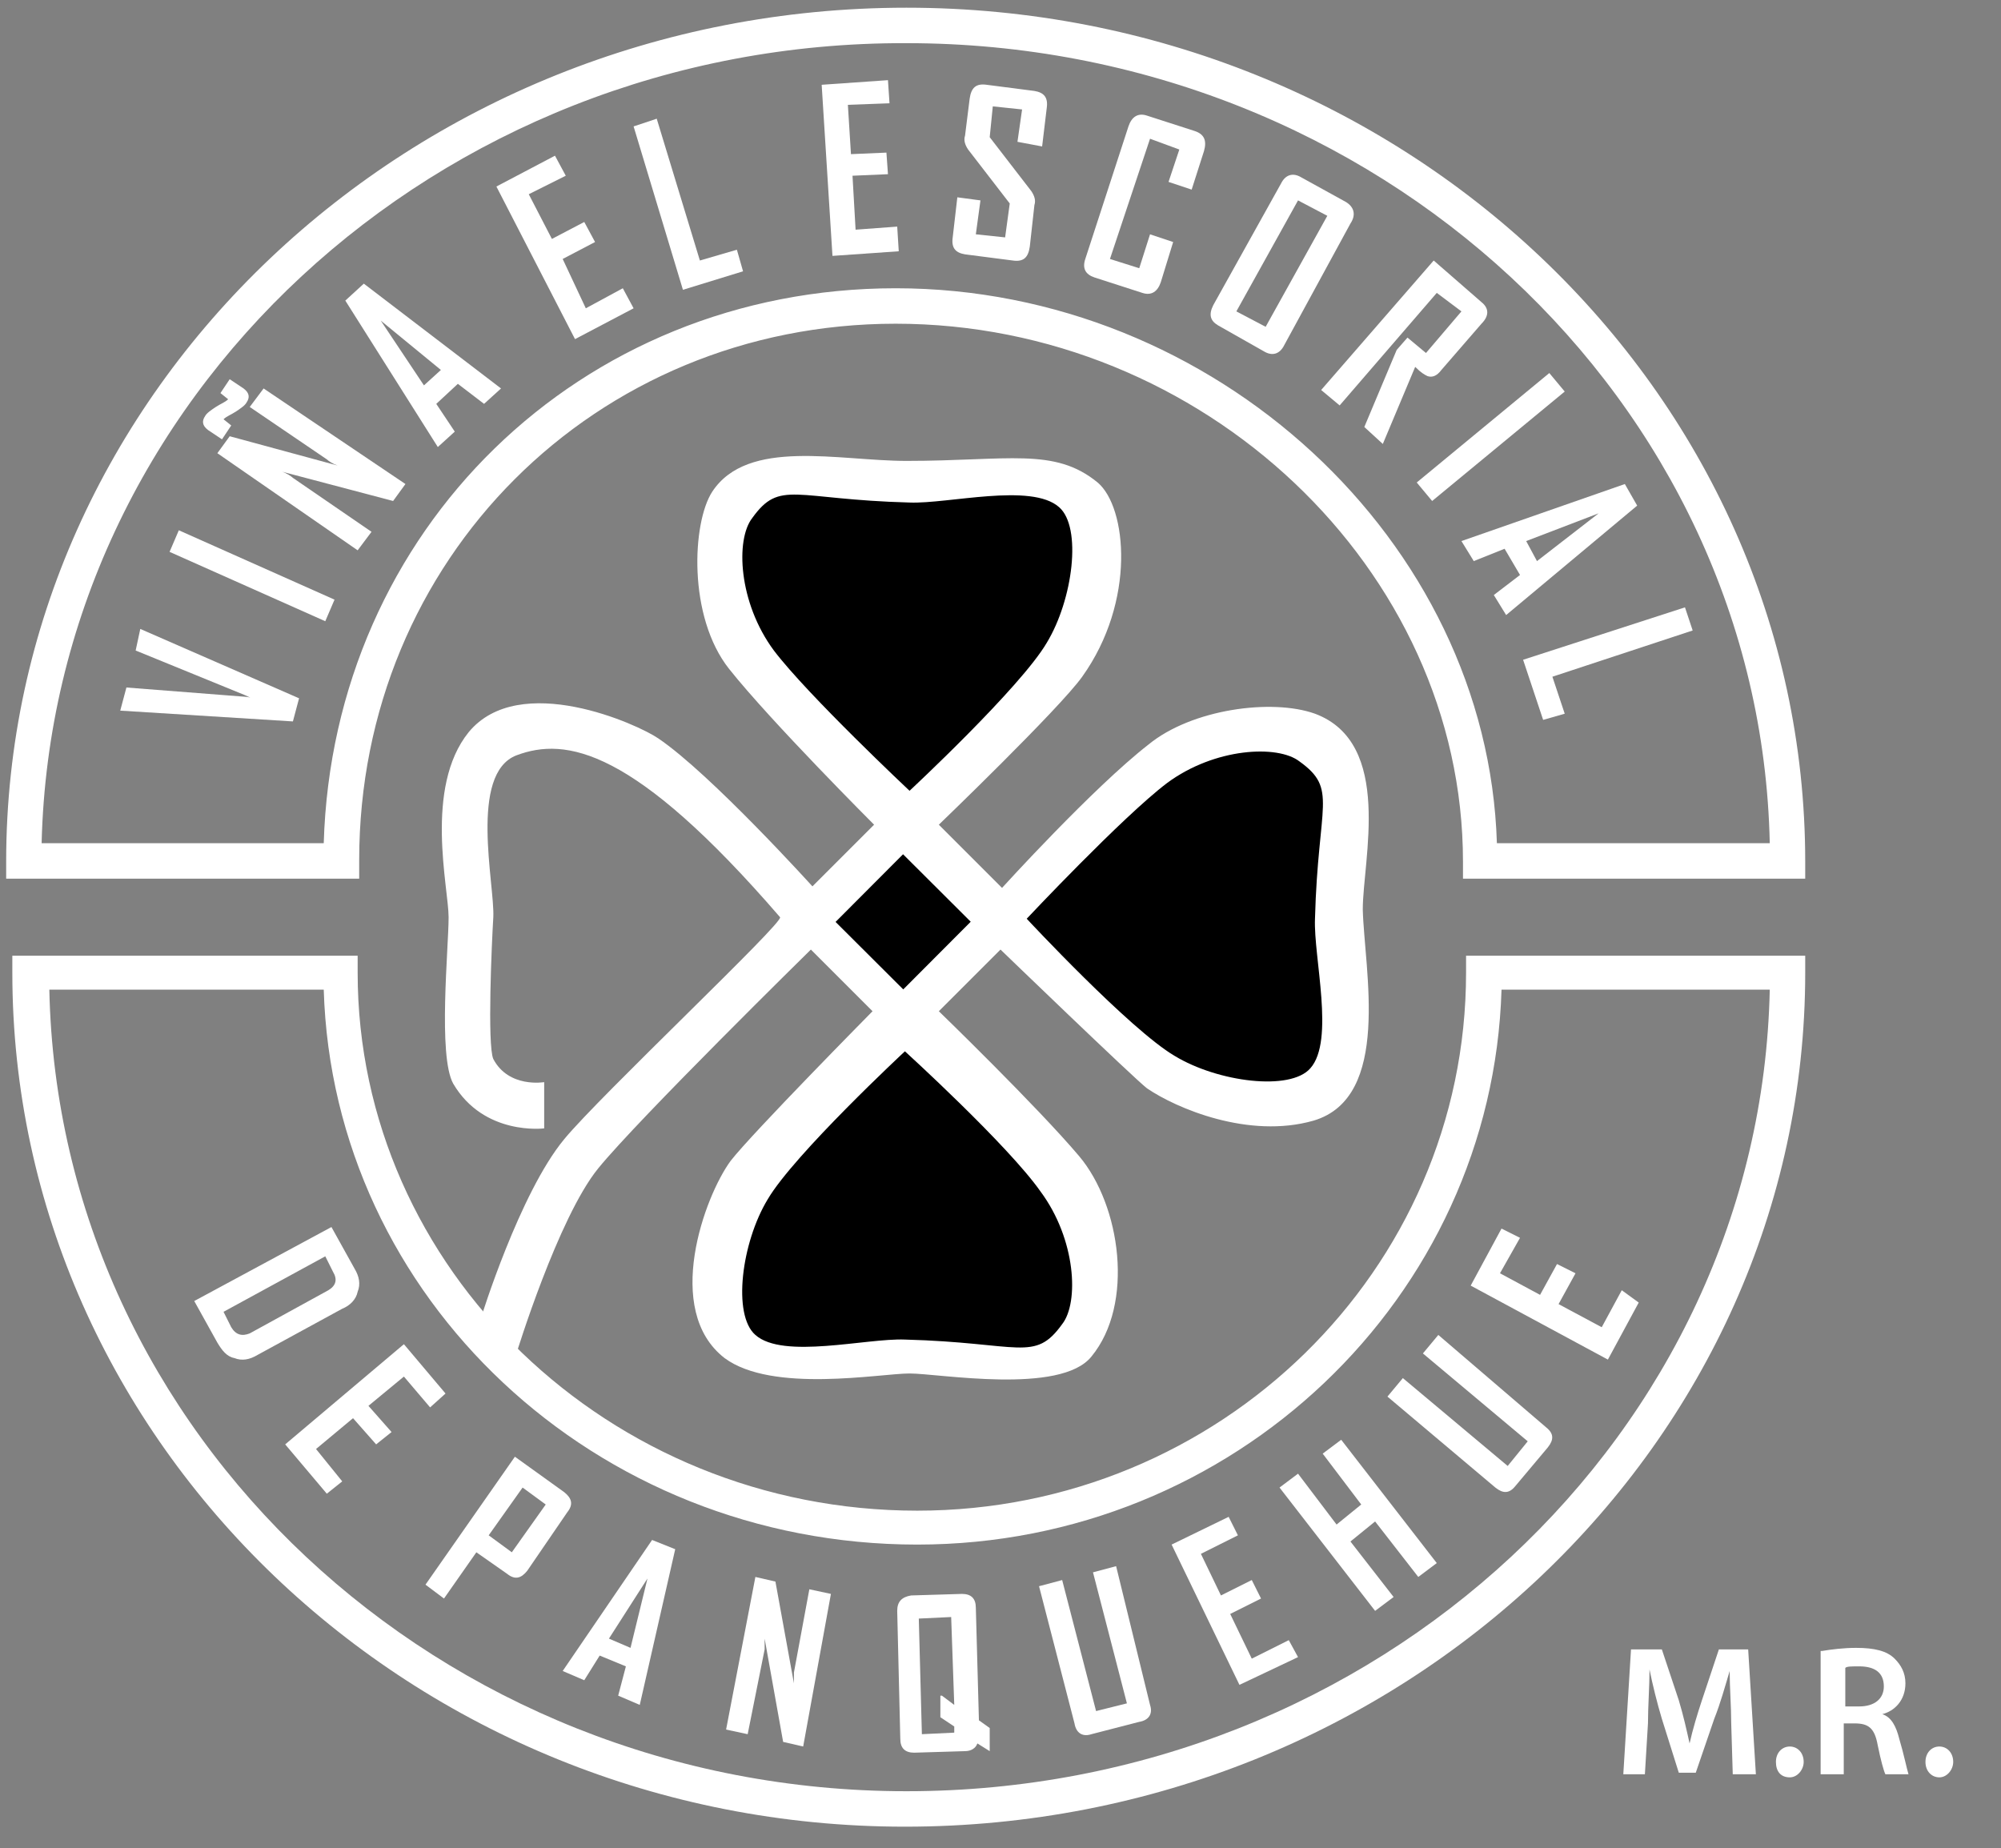 <?xml version="1.0" encoding="utf-8"?>
<!-- Generator: Adobe Illustrator 24.1.2, SVG Export Plug-In . SVG Version: 6.00 Build 0)  -->
<svg version="1.1" id="Capa_1" xmlns="http://www.w3.org/2000/svg" xmlns:xlink="http://www.w3.org/1999/xlink" x="0px" y="0px"
	 viewBox="0 0 129.8 119.9" style="enable-background:new 0 0 129.8 119.9;" xml:space="preserve">
<rect x="0" y="0" width="129.8" height="119.9" fill="#808080" stroke="none"/>
<style type="text/css">
	.st0{fill:#FFFFFF;}
</style>
<g>
	<g>
		<g>
			<g>
				<g>
					<path class="st0" d="M117.1,57H94.9v-1.1C94.9,36.9,78,21,58.1,21c-19.5,0-34.8,15.3-34.8,34.8V57H0.4v-1.1
						c0-30.5,26.2-55.4,58.4-55.4c32.1,0,58.3,24.8,58.3,55.4C117.1,55.9,117.1,57,117.1,57z M97.1,54.7h17.7
						C114.2,26,89.3,2.8,58.8,2.8C28.3,2.7,3.4,25.9,2.7,54.7H21c0.6-20.3,16.6-36,37.1-36C78.8,18.7,96.5,35.1,97.1,54.7z"/>
				</g>
			</g>
			<g>
				<g>
					<path class="st0" d="M58.7,118.5c-31.9,0-57.9-24.9-57.9-55.4V62h22.4v1.1C23.2,82.3,39.5,98,59.5,98
						c19.6,0,35.6-15.6,35.6-34.9V62h22v1.1C117.1,93.6,90.9,118.5,58.7,118.5z M3.2,64.2c0.6,28.8,25.3,52,55.6,52
						c30.5,0,55.4-23.2,56-52H97.4c-0.6,20-17.4,36-37.9,36c-20.9,0-37.9-16-38.5-36H3.2z"/>
				</g>
			</g>
		</g>
		<g>
			<g>
				<path class="st0" d="M33.5,87.8c0,0,2.7-8.8,5.3-12s13.8-14.2,13.8-14.2l4,4c0,0-7.8,7.9-9.2,9.7C45.7,77.6,43,85,47,88.1
					c3.1,2.3,10.1,1,12,1s9.8,1.4,11.8-1.1c2.8-3.4,1.9-9.8-0.8-13c-2.7-3.2-9.1-9.4-9.1-9.4l4-4c0,0,8.6,8.3,9.5,9
					c1.9,1.3,6.6,3.3,10.8,2.1c5.1-1.5,3.3-9.8,3.2-13.7c0-3.2,2-10.8-3.1-12.7c-2.8-1-8-0.3-10.8,2c-3.6,2.8-9.5,9.3-9.5,9.3
					l-4.1-4.1c0,0,7.8-7.5,9.3-9.6c3.5-4.9,2.9-11,1-12.6c-2.8-2.3-5.8-1.4-12.4-1.4c-4.4,0-10.3-1.5-12.6,2
					c-1.3,2-1.6,8.1,1.1,11.5c2.7,3.4,9.4,10.1,9.4,10.1l-4,4c0,0-6.6-7.3-10-9.6c-1.3-0.9-9-4.4-12.3-0.4c-2.9,3.6-1.3,10.1-1.3,12
					c0,2-0.7,9,0.3,10.8c2,3.4,5.9,2.9,5.9,2.9v-3c0,0-2.3,0.4-3.3-1.5c-0.4-0.9-0.1-7.6,0-9.2c0.1-2.1-1.6-9.3,1.5-10.5
					c3.2-1.2,7.6-0.5,17.1,10.5c0.3,0.3-11.7,11.6-14,14.4c-2.9,3.5-5.4,11.6-5.4,11.6L33.5,87.8z"/>
			</g>
			<g>
				<path d="M59,51.3c0,0,7.2-6.7,8.9-9.6c1.7-2.8,2.3-7.5,0.8-8.8c-1.8-1.6-7.2-0.2-9.7-0.3c-7.5-0.2-8.4-1.5-10.2,1
					c-1.1,1.4-0.9,5.5,1.4,8.6C52.4,45.1,59,51.3,59,51.3z"/>
			</g>
			<g>
				<path d="M66.6,59.6c0,0,6.7,7.2,9.6,8.9c2.8,1.7,7.5,2.3,8.8,0.8c1.6-1.8,0.2-7.2,0.3-9.7c0.2-7.5,1.5-8.4-1-10.2
					c-1.4-1.1-5.5-0.9-8.6,1.4C72.8,53,66.6,59.6,66.6,59.6z"/>
			</g>
			<g>
				<path d="M58.7,68.2c0,0-7.2,6.7-8.9,9.6c-1.7,2.8-2.3,7.5-0.8,8.8c1.8,1.6,7.2,0.2,9.7,0.3c7.5,0.2,8.4,1.5,10.2-1
					c1.1-1.4,0.9-5.5-1.4-8.6C65.4,74.3,58.7,68.2,58.7,68.2z"/>
			</g>
			<g>
				<rect x="55.5" y="56.7" transform="matrix(0.706 -0.708 0.708 0.706 -25.125 59.071)" width="6.2" height="6.2"/>
			</g>
		</g>
	</g>
	<g>
		<g>
			<path class="st0" d="M9.1,40.8l10.3,4.5L19,46.8L7.8,46.1l0.4-1.5l7.7,0.6c0.2,0,0.5,0.1,0.9,0.2c-0.2,0-0.5-0.1-0.9-0.3
				l-7.1-2.9L9.1,40.8z"/>
		</g>
		<g>
			<path class="st0" d="M21.7,38.9l-0.6,1.4L11,35.8l0.6-1.4L21.7,38.9z"/>
		</g>
		<g>
			<path class="st0" d="M15.8,25.2c0.4,0.3,0.4,0.6,0.2,0.9c-0.1,0.2-0.4,0.4-0.7,0.6s-0.6,0.3-0.8,0.5l0.5,0.4l-0.6,0.9l-0.9-0.6
				c-0.4-0.3-0.4-0.6-0.2-0.9c0.1-0.2,0.4-0.4,0.7-0.6s0.6-0.3,0.8-0.5l-0.5-0.4l0.6-0.9L15.8,25.2z M26.3,31.4l-0.8,1.1l-7.2-1.9
				c0.3,0.1,0.6,0.3,0.7,0.4l5.1,3.5l-0.9,1.2l-9.1-6.3l0.8-1.1l7,1.9c-0.3-0.1-0.6-0.3-0.7-0.4l-5-3.4l0.9-1.2L26.3,31.4z"/>
		</g>
		<g>
			<path class="st0" d="M32.5,25.2l-1.1,1l-1.7-1.3l-1.4,1.3l1.2,1.8l-1.1,1l0,0l-6-9.5l1.2-1.1L32.5,25.2z M28.6,24l-3.9-3.2
				l2.8,4.2L28.6,24z"/>
		</g>
		<g>
			<path class="st0" d="M41.1,20l-3.8,2l-5.1-9.9l3.8-2l0.7,1.3l-2.4,1.2l1.5,2.9l2.1-1.1l0.7,1.3l-2.1,1.1L38,20l2.4-1.3L41.1,20z"
				/>
		</g>
		<g>
			<path class="st0" d="M48.2,17.6l-3.9,1.2L41.1,8.2l1.5-0.5l2.8,9.2l2.4-0.7L48.2,17.6z"/>
		</g>
		<g>
			<path class="st0" d="M58.3,16.3L54,16.6L53.3,5.5l4.3-0.3l0.1,1.5L55,6.8l0.2,3.2l2.3-0.1l0.1,1.4l-2.3,0.1l0.2,3.5l2.7-0.2
				L58.3,16.3z"/>
		</g>
		<g>
			<path class="st0" d="M66.8,16c-0.1,0.7-0.4,1-1.1,0.9l-3.1-0.4c-0.6-0.1-0.9-0.4-0.8-1.1l0.3-2.6l1.5,0.2l-0.3,2.2l1.9,0.2
				l0.3-2.2l-2.7-3.5c-0.2-0.3-0.3-0.6-0.2-0.9l0.3-2.4c0.1-0.7,0.4-1,1.1-0.9l3.1,0.4C67.7,6,68,6.3,67.9,7l-0.3,2.5L66,9.2
				l0.3-2.1l-1.9-0.2l-0.2,2l2.7,3.5c0.2,0.3,0.3,0.6,0.2,0.9L66.8,16z"/>
		</g>
		<g>
			<path class="st0" d="M75.3,18.3c-0.2,0.6-0.6,0.9-1.2,0.7L71,18c-0.6-0.2-0.8-0.6-0.6-1.2l2.8-8.6c0.2-0.6,0.6-0.9,1.2-0.7l3.1,1
				c0.6,0.2,0.8,0.6,0.6,1.3l-0.8,2.5l-1.5-0.5l0.7-2.1L74.6,9L72,16.8l1.9,0.6l0.7-2.2l1.5,0.5L75.3,18.3z"/>
		</g>
		<g>
			<path class="st0" d="M83.3,22.4C83,23,82.5,23.1,82,22.8l-3-1.7c-0.5-0.3-0.6-0.7-0.3-1.3l4.4-7.9c0.3-0.6,0.8-0.7,1.3-0.4
				l2.9,1.6c0.5,0.3,0.7,0.8,0.3,1.4L83.3,22.4z M82.1,21.2l4-7.2l-1.9-1l-4,7.2L82.1,21.2z"/>
		</g>
		<g>
			<path class="st0" d="M89.7,28.8l-1.2-1.1l2.1-5l0.7-0.8l1.2,1l2.3-2.7L93.2,19l-6.3,7.3l-1.2-1l7.3-8.4l3.1,2.7
				c0.5,0.4,0.5,0.9,0,1.4l-2.6,3c-0.3,0.4-0.6,0.5-0.9,0.4c-0.2-0.1-0.4-0.2-0.8-0.6L89.7,28.8z"/>
		</g>
		<g>
			<path class="st0" d="M92.9,32.5l-1-1.2l8.6-7.1l1,1.2L92.9,32.5z"/>
		</g>
		<g>
			<path class="st0" d="M97.7,39.9l-0.8-1.3l1.7-1.3l-1-1.7l-2,0.8l-0.8-1.3l0,0l10.6-3.7l0.8,1.4L97.7,39.9z M99.7,36.4l4-3.1
				L99,35.1L99.7,36.4z"/>
		</g>
		<g>
			<path class="st0" d="M100.1,46.7l-1.3-3.9l10.5-3.4l0.5,1.5l-9.1,3l0.8,2.4L100.1,46.7z"/>
		</g>
	</g>
	<g>
		<g>
			<path class="st0" d="M16.7,87.9c-0.5,0.3-1,0.4-1.5,0.2c-0.5-0.1-0.8-0.5-1.1-1l-1.5-2.7l8.9-4.8l1.5,2.7c0.3,0.5,0.4,1,0.2,1.5
				c-0.1,0.5-0.5,0.9-1,1.1L16.7,87.9z M16.2,86.5l5.1-2.8c0.5-0.3,0.6-0.7,0.3-1.2l-0.5-1l-6.6,3.6l0.5,1
				C15.3,86.6,15.7,86.7,16.2,86.5z"/>
		</g>
		<g>
			<path class="st0" d="M21.2,96.9l-2.7-3.2l7.7-6.5l2.7,3.2l-1,0.9l-1.7-2l-2.3,1.9l1.5,1.7l-1,0.8L22.9,92l-2.4,2l1.7,2.1
				L21.2,96.9z"/>
		</g>
		<g>
			<path class="st0" d="M34.2,101.9c-0.4,0.5-0.8,0.6-1.3,0.2l-2-1.4l-2.1,3l-1.2-0.9l5.8-8.3l3.2,2.3c0.5,0.4,0.6,0.8,0.2,1.3
				L34.2,101.9z M33.2,100.7l2.2-3.1l-1.5-1.1l-2.2,3.1L33.2,100.7z"/>
		</g>
		<g>
			<path class="st0" d="M41.5,110.6l-1.4-0.6l0.5-1.9l-1.7-0.7l-1,1.6l-1.4-0.6l0,0l5.8-8.5l1.5,0.6L41.5,110.6z M40.9,106.9
				l1.1-4.5l-2.5,3.9L40.9,106.9z"/>
		</g>
		<g>
			<path class="st0" d="M52.1,113.3l-1.3-0.3l-1.2-6.7c0,0.3,0,0.6,0,0.7l-1.1,5.5l-1.4-0.3l1.9-9.9l1.3,0.3l1.2,6.6
				c0-0.3,0-0.6,0-0.7l1-5.4l1.4,0.3L52.1,113.3z"/>
		</g>
		<g>
			<path class="st0" d="M64.2,113.6L64.2,113.6l-0.8-0.5c-0.1,0.3-0.4,0.5-0.8,0.5l-3.3,0.1c-0.6,0-0.9-0.3-0.9-0.9l-0.2-8.3
				c0-0.6,0.3-0.9,0.9-1l3.3-0.1c0.6,0,0.9,0.3,0.9,0.9l0.2,7.3l0.7,0.5V113.6z M61.9,112.4V112l-0.9-0.6V110h0.1l0.8,0.6l-0.2-5.7
				l-2.1,0.1l0.2,7.5L61.9,112.4z"/>
		</g>
		<g>
			<path class="st0" d="M74.6,110.6c0.2,0.6-0.1,1-0.7,1.1l-3.1,0.8c-0.6,0.2-1-0.1-1.1-0.7l-2.3-8.9l1.5-0.4l2.2,8.5l2-0.5
				l-2.2-8.5l1.5-0.4L74.6,110.6z"/>
		</g>
		<g>
			<path class="st0" d="M84.2,107.5l-3.8,1.8l-4.4-9.1l3.7-1.8l0.6,1.2l-2.4,1.2l1.3,2.7l2-1l0.6,1.2l-2,1l1.4,2.9l2.4-1.2
				L84.2,107.5z"/>
		</g>
		<g>
			<path class="st0" d="M93.2,101.4l-1.2,0.9l-2.8-3.6l-1.6,1.3l2.8,3.6l-1.2,0.9l-6.2-8l1.2-0.9l2.5,3.3l1.6-1.3l-2.5-3.3l1.2-0.9
				L93.2,101.4z"/>
		</g>
		<g>
			<path class="st0" d="M100.3,92.6c0.5,0.4,0.5,0.8,0.1,1.3l-2.1,2.5c-0.4,0.5-0.8,0.5-1.3,0.1l-7-5.9l1-1.2l6.8,5.7l1.3-1.6
				l-6.8-5.7l1-1.2L100.3,92.6z"/>
		</g>
		<g>
			<path class="st0" d="M106.3,84.5l-2,3.7l-8.9-4.8l2-3.7l1.2,0.6l-1.3,2.3l2.6,1.4l1.1-2l1.2,0.6l-1.1,2l2.8,1.5l1.3-2.4
				L106.3,84.5z"/>
		</g>
	</g>
</g>
<g>
	<path class="st0" d="M112.3,111.8c0-1.1-0.1-2.3-0.1-3.4h0c-0.3,1-0.6,2.1-1,3.1L110,115h-1.1l-1.1-3.5c-0.3-1-0.6-2.2-0.8-3.2h0
		c0,1.1-0.1,2.4-0.1,3.5l-0.2,3.3h-1.4l0.5-8.1h2l1.1,3.3c0.3,1,0.5,1.9,0.7,2.8h0c0.2-0.9,0.5-1.9,0.8-2.8l1.1-3.3h1.9l0.5,8.1
		h-1.5L112.3,111.8z"/>
	<path class="st0" d="M115.2,114.3c0-0.6,0.4-1,0.9-1c0.5,0,0.9,0.4,0.9,1c0,0.5-0.4,1-0.9,1C115.5,115.3,115.2,114.9,115.2,114.3z"
		/>
	<path class="st0" d="M118.2,107.1c0.6-0.1,1.4-0.2,2.2-0.2c1.2,0,2,0.2,2.5,0.7c0.4,0.4,0.7,0.9,0.7,1.6c0,1.1-0.7,1.8-1.5,2v0
		c0.6,0.2,0.9,0.8,1.1,1.6c0.3,1,0.5,2,0.6,2.3h-1.5c-0.1-0.2-0.3-0.9-0.5-1.9c-0.2-1.1-0.6-1.4-1.5-1.4h-0.7v3.3h-1.5V107.1z
		 M119.7,110.7h0.9c1,0,1.6-0.5,1.6-1.3c0-0.9-0.6-1.3-1.6-1.3c-0.5,0-0.8,0-0.9,0.1V110.7z"/>
	<path class="st0" d="M124.9,114.3c0-0.6,0.4-1,0.9-1c0.5,0,0.9,0.4,0.9,1c0,0.5-0.4,1-0.9,1C125.3,115.3,124.9,114.9,124.9,114.3z"
		/>
</g>
</svg>
